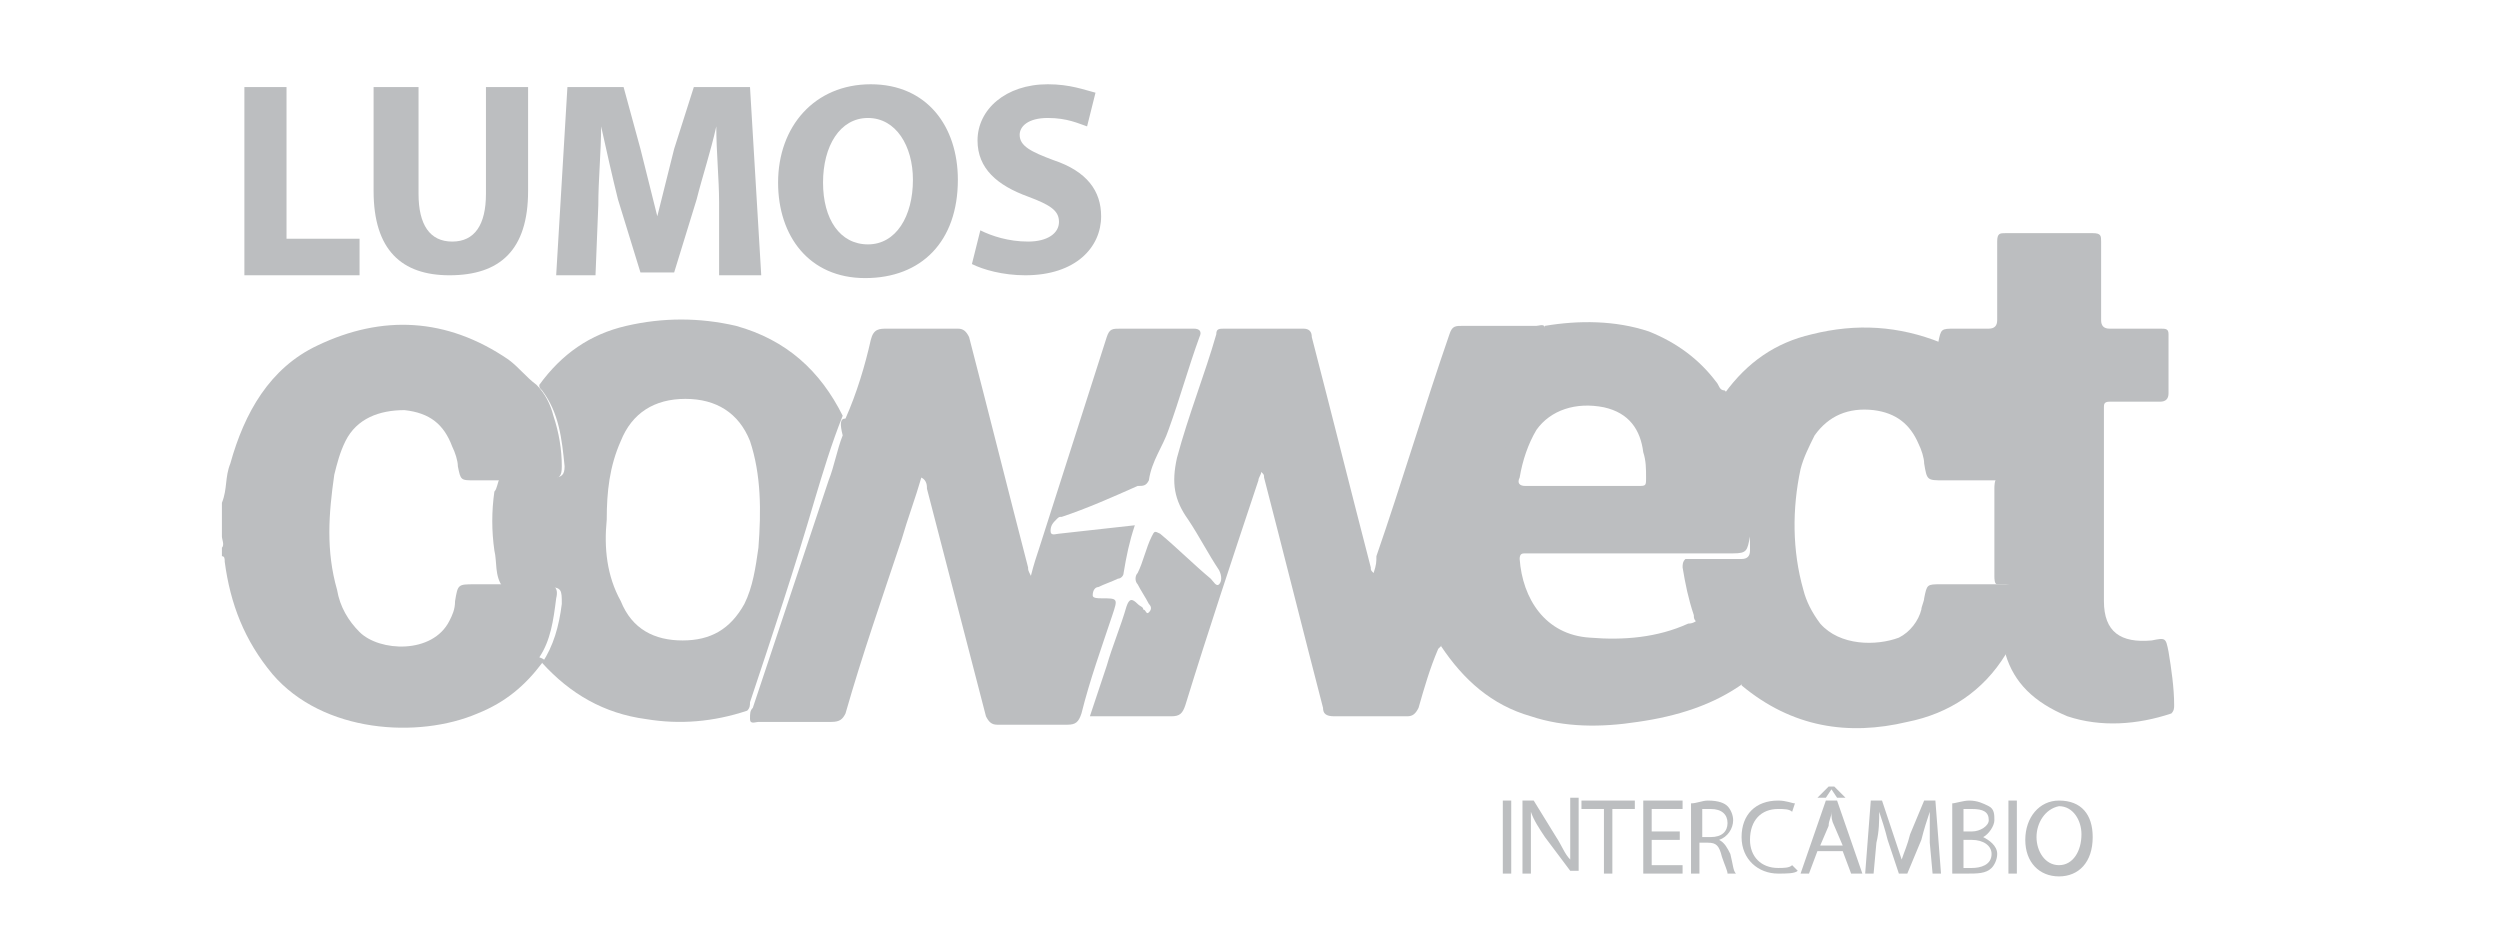 <svg xmlns="http://www.w3.org/2000/svg" xmlns:xlink="http://www.w3.org/1999/xlink" id="Layer_1" x="0px" y="0px" viewBox="0 0 89 33" style="enable-background:new 0 0 89 33;" xml:space="preserve"><style type="text/css">	.st0{fill:#BCBEC0;}</style><path class="st0" d="M19.3,23.6c-0.6,0.8-1.3,1.4-2.3,1.8c-2.1,0.9-5.5,0.7-7.3-1.4c-1-1.2-1.5-2.5-1.7-4c0-0.1,0-0.2-0.1-0.2 c0-0.1,0-0.2,0-0.3c0.1-0.1,0-0.3,0-0.4c0-0.2,0-0.4,0-0.6c0-0.2,0-0.3,0-0.5c0,0,0-0.1,0-0.1c0.2-0.5,0.1-0.9,0.3-1.4 c0.5-1.8,1.4-3.4,3.1-4.2c2.3-1.1,4.6-1,6.8,0.5c0.4,0.3,0.6,0.6,1,0.9c0.3,0.3,0.5,0.7,0.6,1.1c0.2,0.6,0.3,1.2,0.3,1.8 c0,0.4-0.1,0.4-0.4,0.5c-0.6,0-1.3,0-1.9,0c-0.3,0-0.5,0-0.8,0c-0.5,0-0.5,0-0.6-0.5c0-0.2-0.1-0.5-0.2-0.7 c-0.3-0.8-0.8-1.2-1.7-1.3c-0.9,0-1.7,0.3-2.1,1.1c-0.2,0.4-0.3,0.8-0.4,1.2c-0.2,1.4-0.3,2.7,0.1,4.1c0.1,0.6,0.4,1.1,0.8,1.5 c0.7,0.7,2.6,0.8,3.2-0.4c0.1-0.2,0.2-0.4,0.2-0.7c0.1-0.6,0.1-0.6,0.7-0.6c0.3,0,0.5,0,0.8,0c0.6,0,1.2,0,1.7,0 c0.3,0,0.5,0.1,0.4,0.5c-0.1,0.8-0.2,1.5-0.6,2.1C19.5,23.5,19.4,23.6,19.3,23.6z"></path><path class="st0" d="M8.1,18.4c0,0.2,0,0.4,0,0.6c0,0,0,0-0.1,0C8.1,18.8,8.1,18.6,8.1,18.4C8.1,18.4,8.1,18.4,8.1,18.4z"></path><path class="st0" d="M8.1,18.4C8.1,18.4,8.1,18.4,8.1,18.4c-0.1-0.2-0.1-0.3-0.1-0.5C8.2,18.1,8.1,18.3,8.1,18.4z"></path><path class="st0" d="M8.1,19C8.1,19,8.1,19,8.1,19c0,0.1,0.1,0.3,0,0.4C8.1,19.3,8.1,19.2,8.1,19z"></path><path class="st0" d="M51.2,23.1c-0.3,0.7-0.5,1.4-0.7,2.1c-0.1,0.2-0.2,0.3-0.4,0.3c-0.9,0-1.7,0-2.6,0c-0.3,0-0.4-0.1-0.4-0.3 c-0.7-2.7-1.4-5.5-2.1-8.2c0-0.1,0-0.1-0.1-0.2c0,0.1-0.1,0.2-0.1,0.3c-0.9,2.7-1.8,5.4-2.6,8c-0.1,0.3-0.2,0.4-0.5,0.4 c-0.9,0-1.9,0-2.9,0c0.2-0.6,0.4-1.2,0.6-1.8c0.2-0.7,0.5-1.4,0.7-2.1c0.1-0.3,0.2-0.3,0.4-0.1c0.1,0.1,0.2,0.1,0.2,0.2 c0.1,0,0.1,0.2,0.2,0.1c0.1-0.1,0.1-0.2,0-0.3c-0.1-0.2-0.3-0.5-0.4-0.7c-0.1-0.1-0.1-0.3,0-0.4c0.2-0.4,0.3-0.9,0.5-1.3 c0.1-0.2,0.1-0.2,0.3-0.1c0.6,0.5,1.2,1.1,1.8,1.6c0.1,0.1,0.2,0.3,0.3,0.2c0.1-0.1,0.1-0.3,0-0.5c-0.4-0.6-0.7-1.2-1.1-1.8 c-0.5-0.7-0.6-1.3-0.4-2.2c0.4-1.5,1-3,1.4-4.4c0-0.2,0.1-0.2,0.3-0.2c0.9,0,1.9,0,2.8,0c0.2,0,0.3,0.1,0.3,0.3 c0.7,2.7,1.4,5.5,2.1,8.2c0,0.1,0,0.1,0.1,0.2C49,20.1,49,20,49,19.8c0.9-2.6,1.7-5.3,2.6-7.9c0.1-0.3,0.2-0.3,0.5-0.3 c0.9,0,1.7,0,2.6,0c0.1,0,0.3-0.1,0.3,0.1c0,0.1,0,0.2,0,0.3c-0.5,1.5-1,3.1-1.5,4.6c-0.7,2.1-1.4,4.1-2,6.2 C51.4,22.9,51.3,23,51.2,23.1z"></path><path class="st0" d="M30.1,14.9c0.4-0.9,0.7-1.9,0.9-2.8c0.1-0.4,0.3-0.4,0.6-0.4c0.8,0,1.6,0,2.5,0c0.2,0,0.3,0.1,0.4,0.3 c0.7,2.7,1.4,5.5,2.1,8.2c0,0.1,0,0.1,0.1,0.3c0.1-0.4,0.2-0.7,0.3-1c0.8-2.5,1.6-5,2.4-7.5c0.1-0.3,0.2-0.3,0.5-0.3 c0.9,0,1.7,0,2.6,0c0.2,0,0.3,0.1,0.2,0.3c-0.4,1.1-0.7,2.2-1.1,3.3c-0.2,0.6-0.6,1.1-0.7,1.8c-0.1,0.2-0.2,0.2-0.4,0.2 c-0.9,0.4-1.8,0.8-2.7,1.1c-0.1,0-0.1,0-0.2,0.1c-0.1,0.1-0.2,0.2-0.2,0.4c0,0.2,0.2,0.1,0.3,0.1c0.9-0.1,1.8-0.2,2.7-0.3 c-0.2,0.6-0.3,1.1-0.4,1.7c0,0.1-0.1,0.2-0.2,0.2c-0.2,0.1-0.5,0.2-0.7,0.3c-0.1,0-0.2,0.1-0.2,0.3c0,0.1,0.2,0.1,0.3,0.1 c0.6,0,0.6,0,0.4,0.6c-0.4,1.2-0.8,2.3-1.1,3.5c-0.1,0.3-0.2,0.4-0.5,0.4c-0.8,0-1.7,0-2.5,0c-0.2,0-0.3-0.1-0.4-0.3 c-0.7-2.7-1.4-5.4-2.1-8.1c0-0.1,0-0.3-0.2-0.4c-0.2,0.7-0.5,1.5-0.7,2.2c-0.7,2.1-1.4,4.1-2,6.2c-0.1,0.2-0.2,0.3-0.5,0.3 c-0.9,0-1.7,0-2.6,0c-0.1,0-0.3,0.1-0.3-0.1c0-0.2,0-0.3,0.1-0.4c0.9-2.7,1.8-5.4,2.7-8.1c0.2-0.5,0.3-1.1,0.5-1.6 C29.9,15.1,29.9,14.9,30.1,14.9z"></path><path class="st0" d="M62,24.4c0.1-0.4-0.2-0.6-0.3-0.9c-0.1-0.4-0.3-0.8-0.5-1.2c-0.1-0.2-0.2-0.3-0.4-0.1c-0.1,0.1-0.2,0.2-0.3,0 c-0.2-0.1-0.2-0.2-0.2-0.3c-0.2-0.6-0.3-1.1-0.4-1.7c0-0.1,0-0.2,0.1-0.3c0.7,0,1.3,0,2,0c0.2,0,0.3-0.1,0.3-0.3c0-1.4,0-2.7-0.3-4 c-0.1-0.4-0.3-0.8-0.5-1.2c-0.1-0.1-0.2-0.3-0.1-0.4c0.8-1.1,1.8-1.8,3.1-2.1c1.6-0.4,3.1-0.3,4.6,0.3c0.2-0.1,0.3,0,0.4,0.1 c1.5,0.9,2.4,2.1,2.5,3.9c0.1,0.9,0.1,0.9-0.8,0.9c0,0,0,0,0,0c-0.7,0-1.4,0-2,0c-0.6,0-0.6,0-0.7-0.6c0-0.2-0.1-0.5-0.2-0.7 c-0.3-0.7-0.8-1.1-1.6-1.2c-0.9-0.1-1.6,0.2-2.1,0.9c-0.2,0.4-0.4,0.8-0.5,1.2c-0.3,1.4-0.3,2.9,0.1,4.3c0.1,0.4,0.3,0.8,0.6,1.2 c0.7,0.8,2,0.8,2.8,0.5c0.4-0.2,0.7-0.6,0.8-1c0-0.1,0.1-0.3,0.1-0.4c0.1-0.5,0.1-0.5,0.6-0.5c0.7,0,1.4,0,2.1,0c0.2,0,0.3,0,0.5,0 c0.3,0,0.4,0.2,0.4,0.4c0,0.7-0.2,1.3-0.5,1.9c0,0.1-0.1,0.1-0.2,0.2c-0.8,1.3-2,2.1-3.5,2.4C65.8,26.2,63.8,25.9,62,24.4z"></path><path class="st0" d="M71.4,23.3c0.3-0.6,0.4-1.1,0.5-1.8c0.1-0.6,0.1-0.6-0.5-0.7c-0.1,0-0.2,0-0.3,0C71,20.8,71,20.6,71,20.5 c0-1,0-2.1,0-3.1c0-0.1,0-0.3,0.1-0.4c0.1,0,0.3,0,0.4,0c0.3,0,0.4-0.1,0.4-0.4c-0.1-1.4-0.5-2.7-1.6-3.6c-0.4-0.3-0.8-0.6-1.3-0.8 c0.1-0.5,0.1-0.5,0.6-0.5c0.4,0,0.8,0,1.2,0c0.2,0,0.3-0.1,0.3-0.3c0-0.9,0-1.9,0-2.8c0-0.3,0.1-0.3,0.3-0.3c1,0,2.1,0,3.1,0 c0.3,0,0.3,0.1,0.3,0.3c0,0.9,0,1.9,0,2.8c0,0.2,0.1,0.3,0.3,0.3c0.6,0,1.2,0,1.8,0c0.2,0,0.3,0,0.3,0.2c0,0.7,0,1.4,0,2.1 c0,0.2-0.1,0.3-0.3,0.3c-0.6,0-1.2,0-1.8,0c-0.2,0-0.2,0.1-0.2,0.2c0,2.3,0,4.6,0,6.9c0,1.1,0.6,1.5,1.7,1.4 c0.5-0.1,0.5-0.1,0.6,0.4c0.1,0.6,0.2,1.3,0.2,1.9c0,0.1,0,0.2-0.1,0.3c-1.2,0.4-2.5,0.5-3.7,0.1C72.4,25,71.7,24.3,71.4,23.3z"></path><path class="st0" d="M62.4,17.3c0-0.8-0.2-1.5-0.4-2.3c-0.1-0.4-0.3-0.8-0.6-1.1c-0.2,0-0.2-0.2-0.3-0.3c-0.6-0.8-1.4-1.4-2.4-1.8 c-1.2-0.4-2.5-0.4-3.7-0.2c-0.2,0.5-0.4,1.1-0.5,1.6c-0.7,2.2-1.5,4.5-2.2,6.7c-0.3,1-0.7,2.1-1,3.1c0.8,1.2,1.8,2.1,3.2,2.5 c1.2,0.4,2.5,0.4,3.8,0.2c1.4-0.2,2.7-0.6,3.8-1.4c0.2-0.2,0.1-0.3,0-0.5c-0.2-0.5-0.5-1-0.7-1.6c-0.2-0.4-0.2-0.4-0.6-0.3 c-0.1,0-0.2,0-0.3,0.1c-0.1,0.1-0.2,0.2-0.4,0.2c-1.1,0.5-2.3,0.6-3.5,0.5c-1.6-0.1-2.4-1.4-2.5-2.8c0-0.2,0.1-0.2,0.2-0.2 c0.1,0,0.2,0,0.3,0c1.8,0,3.6,0,5.3,0c0.6,0,1.2,0,1.8,0c0.5,0,0.5-0.1,0.6-0.6C62.4,18.6,62.4,18,62.4,17.3z M58.3,17.3 c-0.7,0-1.3,0-2,0c-0.7,0-1.3,0-2,0c-0.2,0-0.3-0.1-0.2-0.3c0.1-0.6,0.3-1.2,0.6-1.7c0.5-0.7,1.4-1,2.4-0.8c0.9,0.2,1.3,0.8,1.4,1.6 c0.1,0.3,0.1,0.6,0.1,0.9C58.6,17.3,58.6,17.3,58.3,17.3z"></path><path class="st0" d="M26.2,11.6c-1.3-0.3-2.6-0.3-3.9,0c-1.3,0.3-2.3,1-3.1,2.1c0,0.1,0,0.1,0.1,0.2c0.6,0.8,0.7,1.7,0.8,2.7 c0,0.3-0.1,0.4-0.4,0.4c-0.6,0-1.3,0-1.9,0c-0.1,0.2-0.1,0.4-0.2,0.5c-0.1,0.7-0.1,1.4,0,2.1c0.1,0.4,0,0.9,0.3,1.3 c0.5,0,1.1,0,1.6,0c0.5,0,0.5,0.1,0.5,0.6c-0.1,0.8-0.3,1.5-0.7,2.1c1,1.1,2.2,1.8,3.7,2c1.2,0.2,2.4,0.1,3.6-0.3 c0.1-0.1,0.1-0.2,0.1-0.3c0.8-2.4,1.6-4.8,2.3-7.2c0.3-1,0.6-2,1-3C29.2,13.2,28,12.1,26.2,11.6z M27,19.5c-0.1,0.7-0.2,1.4-0.5,2 c-0.5,0.9-1.2,1.3-2.2,1.3c-1,0-1.8-0.4-2.2-1.4c-0.5-0.9-0.6-1.9-0.5-2.9c0-1,0.1-1.9,0.5-2.8c0.4-1,1.2-1.5,2.3-1.5 c1.1,0,1.9,0.5,2.3,1.5C27.1,16.9,27.1,18.2,27,19.5z"></path><g>	<g>		<path class="st0" d="M53.8,28.5v2.6h-0.3v-2.6H53.8z"></path>		<path class="st0" d="M54.2,31.1v-2.6h0.4l0.8,1.3c0.2,0.3,0.3,0.6,0.5,0.8l0,0c0-0.3,0-0.7,0-1.1v-1.1h0.3v2.6h-0.3L55,29.8   c-0.2-0.3-0.4-0.6-0.5-0.9l0,0c0,0.3,0,0.6,0,1.1v1.1H54.2z"></path>		<path class="st0" d="M57.1,28.8h-0.8v-0.3h1.9v0.3h-0.8v2.3h-0.3V28.8z"></path>		<path class="st0" d="M59.8,29.9h-1v0.9h1.1v0.3h-1.4v-2.6h1.4v0.3h-1.1v0.8h1V29.9z"></path>		<path class="st0" d="M60.2,28.6c0.2,0,0.4-0.1,0.6-0.1c0.4,0,0.6,0.1,0.7,0.2c0.1,0.1,0.2,0.3,0.2,0.5c0,0.3-0.2,0.6-0.5,0.7v0   c0.2,0.1,0.3,0.3,0.4,0.5c0.1,0.4,0.1,0.6,0.2,0.7h-0.3c0-0.1-0.1-0.3-0.2-0.6c-0.1-0.4-0.2-0.5-0.5-0.5h-0.3v1.1h-0.3V28.6z    M60.6,29.8h0.3c0.4,0,0.6-0.2,0.6-0.5c0-0.3-0.2-0.5-0.6-0.5c-0.2,0-0.3,0-0.3,0V29.8z"></path>		<path class="st0" d="M64,31c-0.1,0.1-0.4,0.1-0.7,0.1c-0.7,0-1.3-0.5-1.3-1.3c0-0.8,0.5-1.3,1.3-1.3c0.3,0,0.5,0.1,0.6,0.1   l-0.1,0.3c-0.1-0.1-0.3-0.1-0.5-0.1c-0.6,0-1,0.4-1,1.1c0,0.6,0.4,1,1,1c0.2,0,0.4,0,0.5-0.1L64,31z"></path>		<path class="st0" d="M64.7,30.3l-0.3,0.8h-0.3l0.9-2.6h0.4l0.9,2.6h-0.4l-0.3-0.8H64.7z M65.3,28l0.4,0.4h-0.3l-0.2-0.3h0L65,28.4   h-0.3l0.4-0.4H65.3z M65.6,30.1l-0.3-0.7c-0.1-0.2-0.1-0.3-0.1-0.5h0c0,0.2-0.1,0.3-0.1,0.5l-0.3,0.7H65.6z"></path>		<path class="st0" d="M68.7,30c0-0.4,0-0.8,0-1.1h0c-0.1,0.3-0.2,0.6-0.3,1l-0.5,1.2h-0.3l-0.4-1.2c-0.1-0.4-0.2-0.7-0.3-1h0   c0,0.3,0,0.7-0.1,1.1l-0.1,1.1h-0.3l0.2-2.6h0.4l0.4,1.2c0.1,0.3,0.2,0.6,0.3,0.9h0c0.1-0.3,0.2-0.5,0.3-0.9l0.5-1.2h0.4l0.2,2.6   h-0.3L68.7,30z"></path>		<path class="st0" d="M69.5,28.6c0.1,0,0.4-0.1,0.6-0.1c0.3,0,0.5,0.1,0.7,0.2C71,28.8,71,29,71,29.2c0,0.2-0.2,0.5-0.4,0.6v0   c0.2,0.1,0.5,0.3,0.5,0.6c0,0.2-0.1,0.4-0.2,0.5c-0.2,0.2-0.5,0.2-0.9,0.2c-0.2,0-0.4,0-0.5,0V28.6z M69.9,29.6h0.3   c0.3,0,0.6-0.2,0.6-0.4c0-0.3-0.2-0.4-0.6-0.4c-0.2,0-0.2,0-0.3,0V29.6z M69.9,30.9c0.1,0,0.2,0,0.3,0c0.3,0,0.7-0.1,0.7-0.5   c0-0.3-0.3-0.5-0.7-0.5h-0.3V30.9z"></path>		<path class="st0" d="M71.8,28.5v2.6h-0.3v-2.6H71.8z"></path>		<path class="st0" d="M74.5,29.8c0,0.9-0.5,1.4-1.2,1.4c-0.7,0-1.2-0.5-1.2-1.3c0-0.8,0.5-1.4,1.2-1.4C74.1,28.5,74.5,29,74.5,29.8   z M72.5,29.8c0,0.5,0.3,1,0.8,1c0.5,0,0.8-0.5,0.8-1.1c0-0.5-0.3-1-0.8-1C72.8,28.8,72.5,29.3,72.5,29.8z"></path>	</g></g><g>	<g>		<path class="st0" d="M8.7,3.1h1.5v5.4h2.6v1.3H8.7V3.1z"></path>		<path class="st0" d="M14.9,3.1v3.8c0,1.1,0.4,1.7,1.2,1.7c0.8,0,1.2-0.6,1.2-1.7V3.1h1.5v3.7c0,2.1-1,3-2.8,3   c-1.7,0-2.7-0.9-2.7-3V3.1H14.9z"></path>		<path class="st0" d="M25.6,7.2c0-0.8-0.1-1.8-0.1-2.7h0c-0.2,0.9-0.5,1.8-0.7,2.6l-0.8,2.6h-1.2L22,7.1c-0.2-0.8-0.4-1.7-0.6-2.6   h0c0,0.9-0.1,1.9-0.1,2.8l-0.1,2.5h-1.4l0.4-6.7h2l0.6,2.2c0.2,0.8,0.4,1.6,0.6,2.4h0c0.2-0.8,0.4-1.6,0.6-2.4l0.7-2.2h2l0.4,6.7   h-1.5L25.6,7.2z"></path>		<path class="st0" d="M34.1,6.4c0,2.2-1.3,3.5-3.3,3.5c-2,0-3.1-1.5-3.1-3.4C27.7,4.5,29,3,31,3C33,3,34.1,4.5,34.1,6.4z M29.3,6.5   c0,1.3,0.6,2.2,1.6,2.2c1,0,1.6-1,1.6-2.3c0-1.2-0.6-2.2-1.6-2.2C29.9,4.2,29.3,5.2,29.3,6.5z"></path>		<path class="st0" d="M34.9,8.2c0.4,0.2,1,0.4,1.7,0.4c0.7,0,1.1-0.3,1.1-0.7c0-0.4-0.3-0.6-1.1-0.9c-1.1-0.4-1.8-1-1.8-2   c0-1.1,1-2,2.5-2c0.8,0,1.3,0.2,1.7,0.3l-0.3,1.2c-0.3-0.1-0.7-0.3-1.4-0.3c-0.7,0-1,0.3-1,0.6c0,0.4,0.4,0.6,1.2,0.9   c1.2,0.4,1.7,1.1,1.7,2c0,1.1-0.9,2.1-2.7,2.1c-0.8,0-1.5-0.2-1.9-0.4L34.9,8.2z"></path>	</g></g></svg>